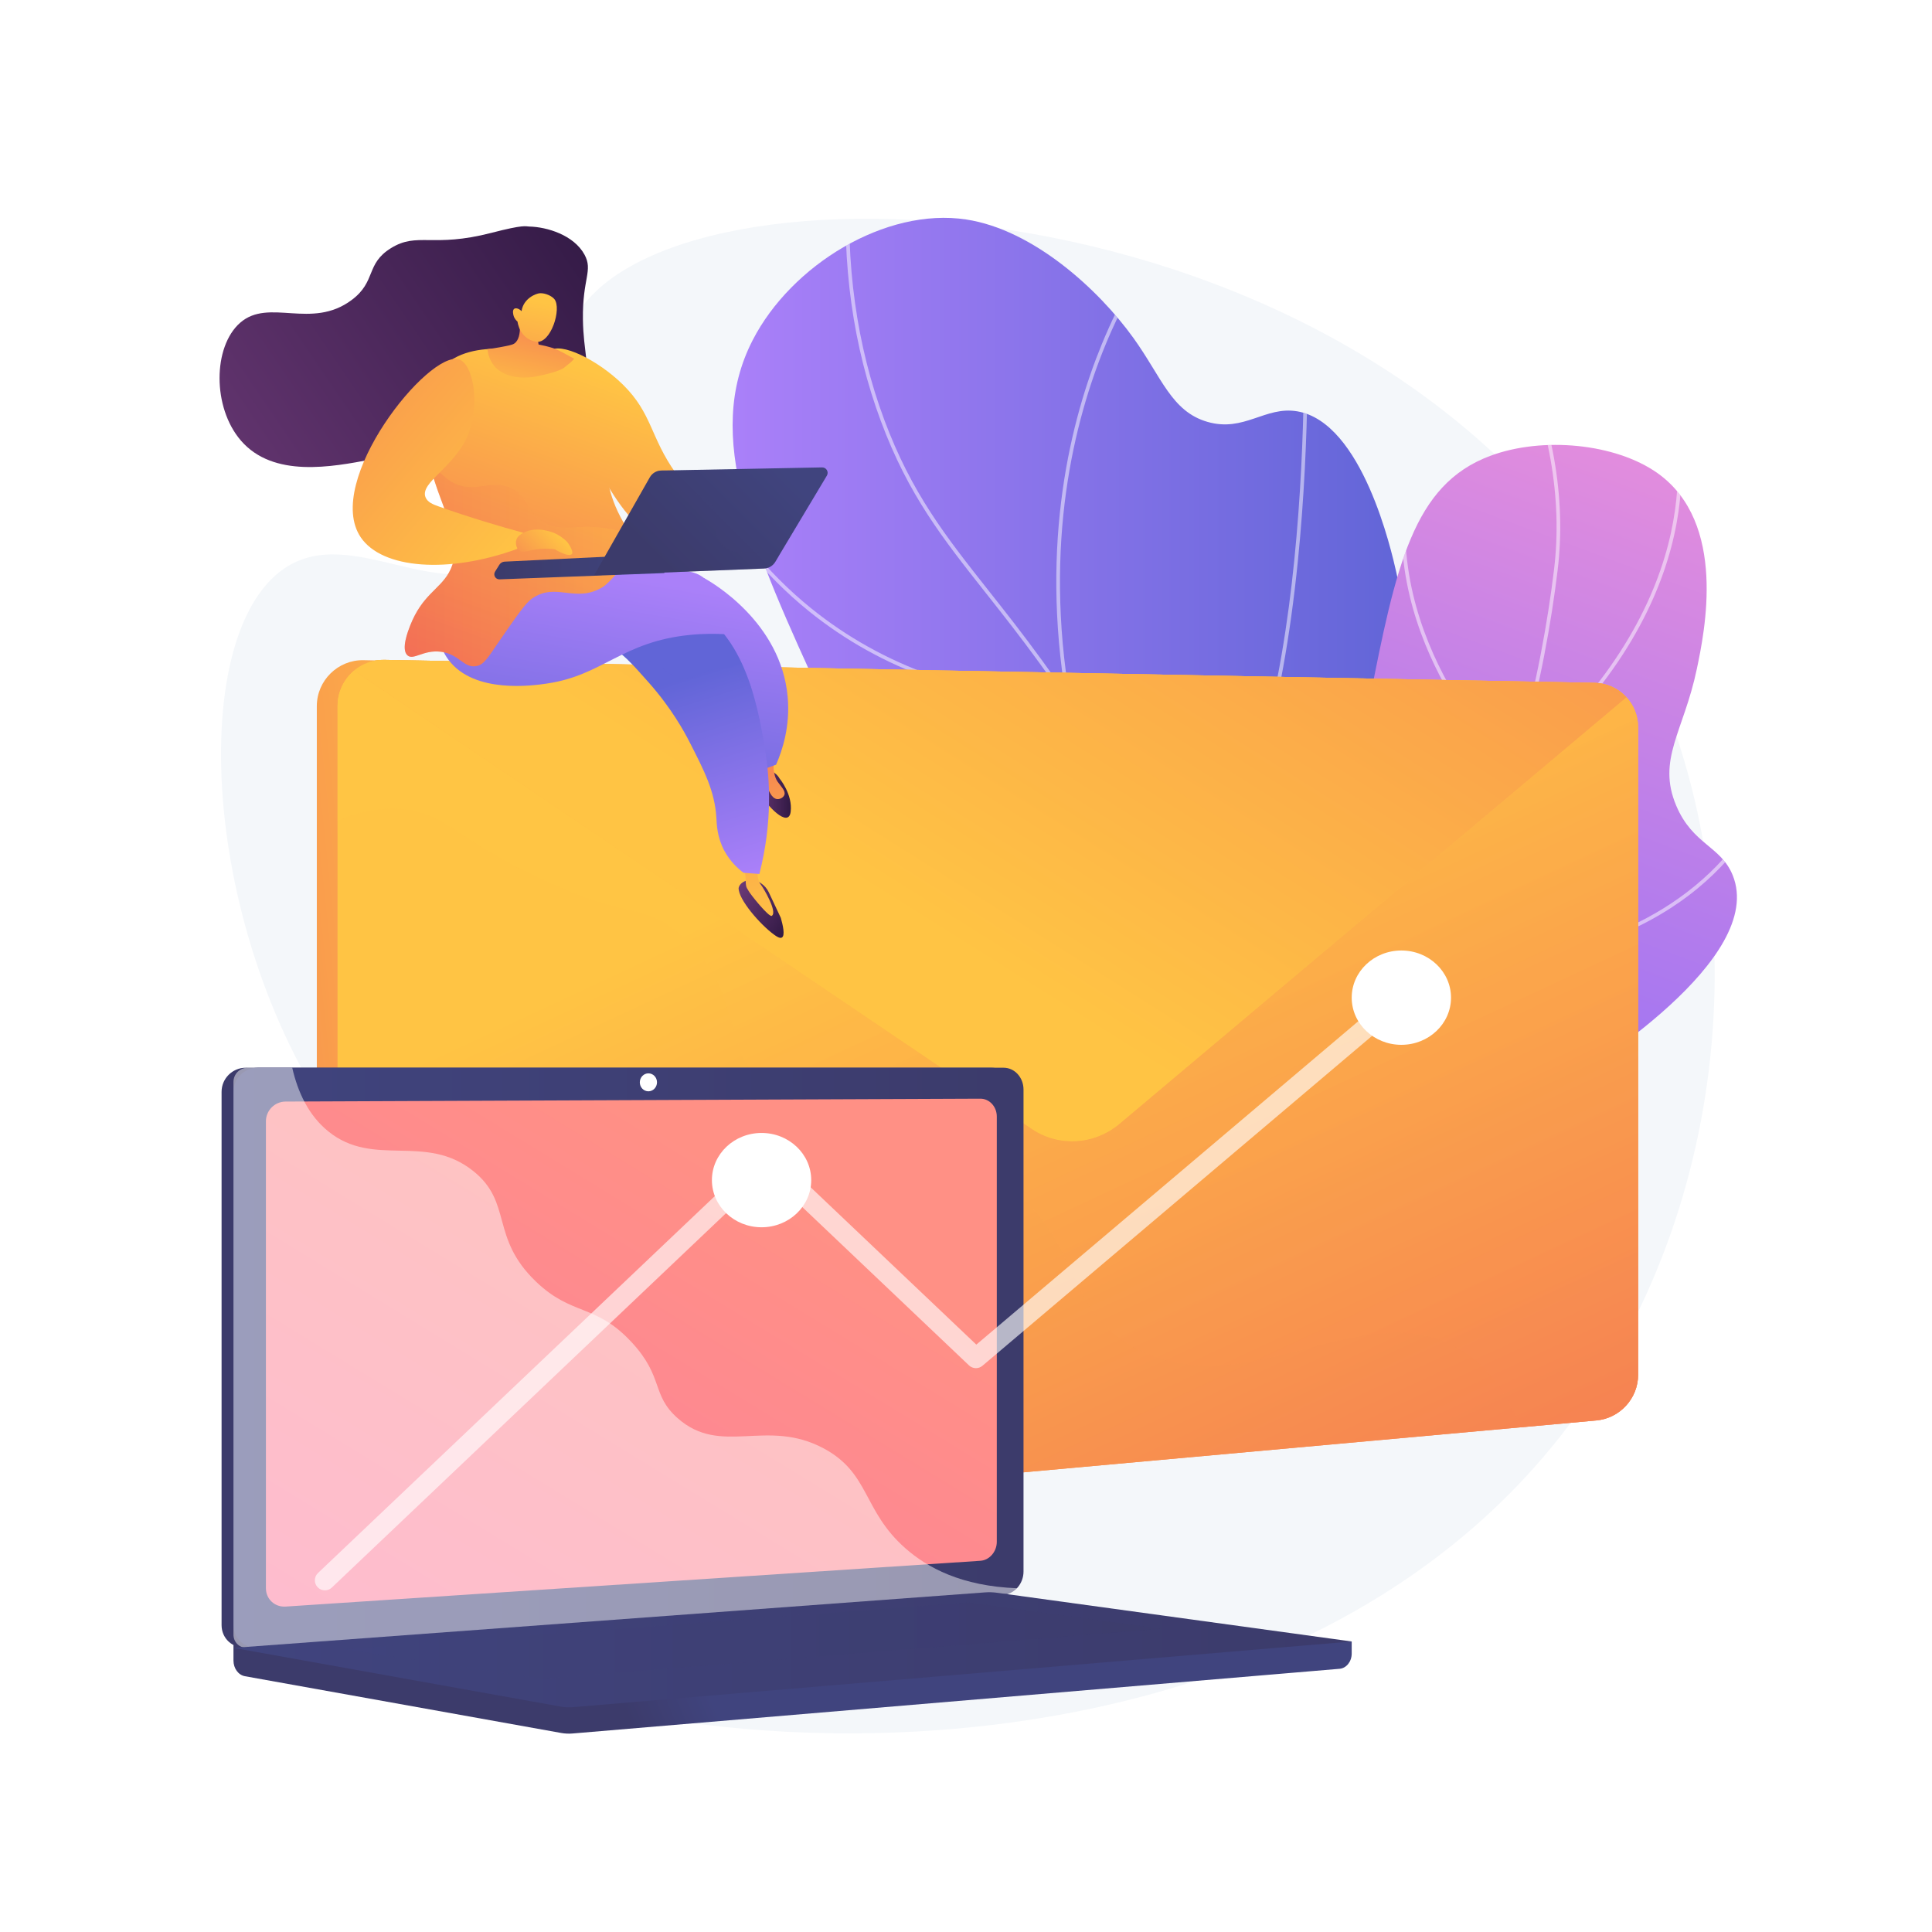 <?xml version="1.0" encoding="utf-8"?>
<!-- Generator: Adobe Illustrator 27.5.0, SVG Export Plug-In . SVG Version: 6.00 Build 0)  -->
<svg version="1.1" xmlns="http://www.w3.org/2000/svg" xmlns:xlink="http://www.w3.org/1999/xlink" x="0px" y="0px"
	 viewBox="0 0 3710 3710" style="enable-background:new 0 0 3710 3710;" xml:space="preserve">
<g id="Background">
	<g>
		<g>
			<rect style="fill:#FFFFFF;" width="3710" height="3710"/>
		</g>
	</g>
</g>
<g id="Illustration">
	<g>
		<path style="fill:#F4F7FA;" d="M1113.92,594.818c-96.332,140.426,16.619,368.091-126.321,473.703
			c-139.142,102.806-310.073-65.706-441.205,22.788C351.867,1222.587,387.391,1823.283,671.8,2196.507
			c85.531,112.242,156.998,155.913,188.65,282.853c67.966,272.572-170.902,434.714-125.445,569.524
			c102.351,303.542,1676.439,558.249,2308.034-353.994c294.98-426.055,339.116-1041.283,75.56-1508.552
			C2642.357,341.991,1330.073,279.728,1113.92,594.818z"/>
		<g>
			<g>
				<defs>
					<path id="SVGID_1_" d="M1980.108,2816.03c52.563-140.271,108.099-353.356,62.369-593.297
						c-59.976-314.678-241.435-399.068-460.152-873.974c-138.293-300.278-231.78-511.229-136.982-695.557
						c74.288-144.448,255.309-255.251,409.987-231.731c128.61,19.556,254.065,134.266,321.004,227.31
						c54.555,75.831,73.124,141.28,142.243,161.288c70.637,20.448,110.749-30.678,172.53-20.205
						c125.289,21.24,181.116,268.942,190.138,308.975c100.366,445.324-133.755,894.684-238.241,1089.466
						C2356.613,2349.358,2212.89,2578.09,1980.108,2816.03z"/>
				</defs>
				
					<linearGradient id="SVGID_00000093152030429464861440000009968734263242475923_" gradientUnits="userSpaceOnUse" x1="1406.846" y1="1617.171" x2="2705.712" y2="1617.171">
					<stop  offset="0" style="stop-color:#AA80F9"/>
					<stop  offset="0.996" style="stop-color:#6165D7"/>
				</linearGradient>
				
					<use xlink:href="#SVGID_1_"  style="overflow:visible;fill:url(#SVGID_00000093152030429464861440000009968734263242475923_);"/>
				<clipPath id="SVGID_00000136387414889116167680000017189902597189545884_">
					<use xlink:href="#SVGID_1_"  style="overflow:visible;"/>
				</clipPath>
				<g style="opacity:0.5;clip-path:url(#SVGID_00000136387414889116167680000017189902597189545884_);">
					<path style="fill:#FFFFFF;" d="M1903.72,2944.106l-5.14-4.78c138.239-148.677,246.583-298.066,322.023-444.018
						c111.29-215.305,147.171-417.006,106.648-599.5c-31.734-142.909-107.971-269.45-213.487-444.587
						c-84.224-139.798-156.52-231.275-220.306-311.982c-83.273-105.367-149.048-188.592-201.847-330.323
						c-53.586-143.853-75.649-302.267-65.575-470.839l7.004,0.418c-10.015,167.592,11.904,325.039,65.146,467.971
						c52.413,140.698,117.886,223.539,200.777,328.423c63.914,80.87,136.356,172.531,220.81,312.71
						c101.877,169.098,182.345,302.661,214.326,446.688c40.891,184.142,4.801,387.439-107.263,604.244
						C2151.106,2645.048,2042.393,2794.96,1903.72,2944.106z"/>
					<path style="fill:#FFFFFF;" d="M2042.401,1350.695c-30.922,0-133.52-3.641-255.716-47.021
						c-85.764-30.448-164.319-74.225-233.482-130.114c-86.443-69.854-158.357-158.919-213.746-264.721l6.216-3.255
						c54.942,104.947,126.249,193.27,211.94,262.518c68.544,55.391,146.405,98.777,231.419,128.959
						c129.777,46.072,236.975,46.906,258.597,46.581c-50.943-303.475,9.014-539.002,68.451-683.397
						c33.811-82.139,71.044-144.141,96.324-181.689c27.439-40.753,47.194-62.401,47.389-62.616l5.171,4.746
						c-0.776,0.845-78.282,86.344-142.522,242.538c-59.271,144.121-119.048,379.641-67.219,683.228l0.667,3.908l-3.959,0.188
						C2051.739,1350.556,2048.434,1350.695,2042.401,1350.695z"/>
					<path style="fill:#FFFFFF;" d="M2273.786,1734.034l-2.222-1.252c-1.645-0.925-166.621-93.334-350.153-153.599
						c-182.801-60.025-491.647,40.301-494.745,41.321l-2.197-6.665c3.12-1.028,314.166-102.06,499.131-41.324
						c172.56,56.662,328.745,141.625,349.163,152.907c133.949-125.557,189.481-421.428,212.481-648.07
						c25.076-247.113,17.908-467.426,17.833-469.622l7.014-0.24c0.075,2.202,7.259,222.989-17.865,470.572
						c-14.764,145.486-37.632,271.651-67.97,374.991c-38.029,129.535-88.023,223.489-148.594,279.255L2273.786,1734.034z"/>
					<path style="fill:#FFFFFF;" d="M2258.433,2437.888l0.445-6.979c6.053-94.957-16.475-179.969-66.96-252.678
						c-40.456-58.264-98.872-108.862-173.626-150.39c-127.603-70.884-260.275-90.935-261.601-91.131l1.018-6.942
						c1.336,0.195,135.11,20.39,263.825,91.847c75.743,42.05,134.989,93.368,176.09,152.528
						c50.192,72.248,73.276,156.38,68.659,250.144c27.549-18.751,149.189-104.383,286.836-244.478
						c143.821-146.377,335.035-383.851,429.226-683.916l182.784-582.3l6.696,2.101l-182.784,582.3
						c-94.629,301.464-286.635,539.914-431.045,686.865c-156.438,159.191-292.345,248.333-293.7,249.214L2258.433,2437.888z"/>
				</g>
			</g>
		</g>
		<g>
			<g>
				<defs>
					<path id="SVGID_00000127754968816523542350000015277898905493851326_" d="M2349.472,2301.726
						c189.261-23.283,427.04-79.947,644.362-214.371c55.461-34.305,398.073-246.228,333.548-406.428
						c-22.729-56.431-76.781-58.786-108.488-133.703c-37.57-88.771,14.271-142.284,39.439-262.269
						c15.017-71.595,58.967-281.117-75.528-376.495c-80.371-56.995-220.827-70.651-321.488-32.932
						c-147.647,55.325-180.744,210.336-232.207,473.587c-45.62,233.362-19.302,285.772-55.086,453.241
						C2547.466,1926.644,2489.646,2100.528,2349.472,2301.726z"/>
				</defs>
				
					<linearGradient id="SVGID_00000140702380861294549160000008571891834785219229_" gradientUnits="userSpaceOnUse" x1="3210.979" y1="883.881" x2="2742.874" y2="2140.373">
					<stop  offset="0.004" style="stop-color:#E38DDD"/>
					<stop  offset="1" style="stop-color:#9571F6"/>
				</linearGradient>
				
					<use xlink:href="#SVGID_00000127754968816523542350000015277898905493851326_"  style="overflow:visible;fill:url(#SVGID_00000140702380861294549160000008571891834785219229_);"/>
				<clipPath id="SVGID_00000054962920677190380850000001921157240026493595_">
					<use xlink:href="#SVGID_00000127754968816523542350000015277898905493851326_"  style="overflow:visible;"/>
				</clipPath>
				<g style="opacity:0.5;clip-path:url(#SVGID_00000054962920677190380850000001921157240026493595_);">
					<path style="fill:#FFFFFF;" d="M1727.402,2475.897c-59.141,0-119.378-4.026-180.611-12.098l0.918-6.956
						c214.253,28.236,416.374,6.733,600.753-63.914c245.626-94.115,445.84-274.578,595.082-536.376
						c155.422-272.636,216.641-565.177,240.631-762.579c16.614-136.706-8.937-282.356-75.942-432.907l6.411-2.854
						c67.529,151.728,93.266,298.625,76.497,436.608c-24.067,198.043-85.501,491.558-241.5,765.209
						c-150.068,263.244-351.488,444.741-598.668,539.451C2018.212,2450.349,1876.324,2475.895,1727.402,2475.897z"/>
					<path style="fill:#FFFFFF;" d="M2904.969,1490.707l-2.284-2.176c-0.615-0.588-62.232-59.778-118.188-155.11
						c-51.695-88.071-109.063-225.945-88.794-382.624l6.96,0.901c-20.005,154.634,36.693,290.904,87.779,377.991
						c49.44,84.279,103.297,140.029,114.836,151.55c367.641-313.183,324.845-611.242,302.918-695.279
						c-0.67-2.563-0.905-3.483-0.983-4.148l6.966-0.836l-3.483,0.418l3.48-0.452c0.075,0.476,0.372,1.566,0.811,3.247
						c22.237,85.223,65.775,387.893-307.613,704.478L2904.969,1490.707z"/>
					<path style="fill:#FFFFFF;" d="M2769.055,1857.402c-6.583,0-13.219-0.055-19.938-0.168l-1.876-0.033l-1.016-1.576
						c-1.393-2.164-139.509-220.035-156.772-538.439l-17.415-321.158l7.008-0.38l17.414,321.158
						c16.386,302.221,142.19,513.199,154.678,533.441c138.008,2.106,333.87-19.938,486.939-135.924
						c91.922-69.651,125.169-141.234,125.493-141.948l6.391,2.901c-0.339,0.749-8.548,18.651-28.398,45.52
						c-18.256,24.71-50.228,61.915-98.877,98.841C3159.191,1783.016,3009.844,1857.402,2769.055,1857.402z"/>
				</g>
			</g>
		</g>
		<g>
			<g>
				
					<linearGradient id="SVGID_00000016793229249882715900000000572944885131771539_" gradientUnits="userSpaceOnUse" x1="1121.578" y1="2098.911" x2="91.325" y2="2208.268" gradientTransform="matrix(1 -0.015 0 1 -4.000000e-04 6.126)">
					<stop  offset="0" style="stop-color:#FFC444"/>
					<stop  offset="0.996" style="stop-color:#F36F56"/>
				</linearGradient>
				<path style="fill:url(#SVGID_00000016793229249882715900000000572944885131771539_);" d="M3021.966,1311.906l-2323.81-44.17
					c-49.07-0.933-89.771,39.019-89.771,88.118v1497.698c0,50.484,42.928,89.648,93.271,85.091l2323.811-210.338
					c45.281-4.099,80.287-42.371,80.287-87.78v-1243.19C3105.753,1350.573,3068.701,1312.794,3021.966,1311.906z"/>
			</g>
			<g>
				
					<linearGradient id="SVGID_00000013162498479759900860000006701870539518112933_" gradientUnits="userSpaceOnUse" x1="1671.744" y1="1649.194" x2="2529.339" y2="3548.565" gradientTransform="matrix(1 -0.015 0 1 -4.000000e-04 6.126)">
					<stop  offset="0" style="stop-color:#FFC444"/>
					<stop  offset="0.996" style="stop-color:#F36F56"/>
				</linearGradient>
				<path style="fill:url(#SVGID_00000013162498479759900860000006701870539518112933_);" d="M3061.911,1311.287L738.1,1267.117
					c-49.07-0.933-89.771,39.019-89.771,88.118v1497.698c0,50.484,42.928,89.648,93.271,85.091l2323.811-210.338
					c45.281-4.098,80.287-42.371,80.287-87.78v-1243.19C3145.698,1349.954,3108.646,1312.175,3061.911,1311.287z"/>
			</g>
			<g>
				
					<linearGradient id="SVGID_00000056422708615494705060000003140820113966966963_" gradientUnits="userSpaceOnUse" x1="1875.747" y1="1900.853" x2="1960.167" y2="56.425" gradientTransform="matrix(1 -0.015 0 1 -4.000000e-04 6.126)">
					<stop  offset="0" style="stop-color:#FFC444"/>
					<stop  offset="0.996" style="stop-color:#F36F56"/>
				</linearGradient>
				<path style="fill:url(#SVGID_00000056422708615494705060000003140820113966966963_);" d="M2149.568,2158.267l973.72-819.272
					c-15.229-16.639-36.948-27.244-61.377-27.708L738.1,1267.117c-22.11-0.42-42.505,7.478-58.259,20.758l1301.718,880.159
					C2032.855,2202.718,2101.479,2198.729,2149.568,2158.267z"/>
				
					<linearGradient id="SVGID_00000054258073026602338090000009598946087952103853_" gradientUnits="userSpaceOnUse" x1="1671.72" y1="1649.205" x2="2529.316" y2="3548.577" gradientTransform="matrix(1 -0.015 0 1 -4.000000e-04 6.126)">
					<stop  offset="0" style="stop-color:#FFC444"/>
					<stop  offset="0.996" style="stop-color:#F36F56"/>
				</linearGradient>
				<path style="fill:url(#SVGID_00000054258073026602338090000009598946087952103853_);" d="M2149.568,2158.267
					c-48.089,40.462-116.713,44.452-168.009,9.767L679.841,1287.875c-19.209,16.189-31.511,40.384-31.511,67.359v1497.699
					c0,50.485,42.928,89.648,93.271,85.091l2323.811-210.338c45.281-4.099,80.287-42.372,80.287-87.78v-1243.19
					c0-22.318-8.506-42.531-22.41-57.722L2149.568,2158.267z"/>
			</g>
			
				<linearGradient id="SVGID_00000059995934782533959810000012794810438979618207_" gradientUnits="userSpaceOnUse" x1="1654.867" y1="1719.717" x2="2979.619" y2="-336.613" gradientTransform="matrix(1 -0.015 0 1 -4.000000e-04 6.126)">
				<stop  offset="0" style="stop-color:#FFC444"/>
				<stop  offset="0.996" style="stop-color:#F36F56"/>
			</linearGradient>
			<path style="fill:url(#SVGID_00000059995934782533959810000012794810438979618207_);" d="M2149.568,2158.267l973.72-819.272
				c-15.229-16.639-36.948-27.244-61.377-27.708L738.1,1267.117c-22.11-0.42-42.505,7.478-58.259,20.758l1301.718,880.159
				C2032.855,2202.718,2101.479,2198.729,2149.568,2158.267z"/>
			
				<linearGradient id="SVGID_00000013911951556580978950000007395572360835514255_" gradientUnits="userSpaceOnUse" x1="1914.676" y1="1539.507" x2="2772.271" y2="3438.879" gradientTransform="matrix(1 -0.015 0 1 -4.000000e-04 6.126)">
				<stop  offset="0" style="stop-color:#FFC444"/>
				<stop  offset="0.996" style="stop-color:#F36F56"/>
			</linearGradient>
			<path style="opacity:0.37;fill:url(#SVGID_00000013911951556580978950000007395572360835514255_);" d="M3123.288,1338.995
				l-973.72,819.272c-48.089,40.462-116.713,44.452-168.009,9.767L679.841,1287.875c-19.209,16.189-31.511,40.384-31.511,67.359
				v220.881c47.03-20.494,86.827-24.903,119.175-22.701c89.43,6.086,110.784,61.583,282.025,139.522
				c160.111,72.873,176.909,40.498,247.491,94.012c135.98,103.098,76.513,225.444,195.691,336.55
				c124.103,115.696,231.182,22.739,408.649,131.806c187.529,115.251,127.496,255.638,282.025,335.213
				c216.497,111.485,437.577-110.906,621.606,1.882c55.643,34.103,91.219,88.654,114.154,148.526l146.265-13.239
				c45.281-4.099,80.287-42.372,80.287-87.78v-1243.19C3145.698,1374.398,3137.192,1354.186,3123.288,1338.995z"/>
		</g>
		<g>
			
				<linearGradient id="SVGID_00000049182614601816888150000005555869635935337375_" gradientUnits="userSpaceOnUse" x1="1355.358" y1="3234.669" x2="1204.512" y2="3298.024">
				<stop  offset="0" style="stop-color:#40447E"/>
				<stop  offset="0.996" style="stop-color:#3C3B6B"/>
			</linearGradient>
			<path style="fill:url(#SVGID_00000049182614601816888150000005555869635935337375_);" d="M2595.668,3152.126L448.33,3133.424
				v55.335c0,15.019,9.366,27.79,22.051,30.066l607.203,108.966c7.206,1.293,14.514,1.636,21.785,1.023l1472.964-124.239
				c13.15-1.109,23.335-13.919,23.335-29.351V3152.126z"/>
			<g>
				
					<linearGradient id="SVGID_00000175282556357080176330000002523535217003771319_" gradientUnits="userSpaceOnUse" x1="1153.932" y1="2569.841" x2="990.226" y2="2638.598">
					<stop  offset="0" style="stop-color:#40447E"/>
					<stop  offset="0.996" style="stop-color:#3C3B6B"/>
				</linearGradient>
				<path style="fill:url(#SVGID_00000175282556357080176330000002523535217003771319_);" d="M1904.412,3062.425l-1432.449,101.23
					c-25.633,1.811-46.474-17.437-46.474-42.996V2096.627c0-25.56,20.841-46.281,46.474-46.281h1432.449
					c21.118,0,38.192,18.731,38.192,41.837v925.705C1942.604,3040.994,1925.53,3060.932,1904.412,3062.425z"/>
				
					<linearGradient id="SVGID_00000155855845933896884440000009708948484505185679_" gradientUnits="userSpaceOnUse" x1="448.33" y1="2607.059" x2="1965.445" y2="2607.059">
					<stop  offset="0" style="stop-color:#40447E"/>
					<stop  offset="0.996" style="stop-color:#3C3B6B"/>
				</linearGradient>
				<path style="fill:url(#SVGID_00000155855845933896884440000009708948484505185679_);" d="M1927.253,3062.425l-1432.448,101.23
					c-25.633,1.811-46.474-17.437-46.474-42.996V2096.627c0-25.56,20.841-46.281,46.474-46.281h1432.448
					c21.118,0,38.192,18.731,38.192,41.837v925.705C1965.444,3040.994,1948.371,3060.932,1927.253,3062.425z"/>
				
					<linearGradient id="SVGID_00000140712770362426757290000017516763261135548319_" gradientUnits="userSpaceOnUse" x1="1406.727" y1="2239.344" x2="244.005" y2="4140.144">
					<stop  offset="0" style="stop-color:#FF9085"/>
					<stop  offset="1" style="stop-color:#FB6FBB"/>
				</linearGradient>
				<path style="fill:url(#SVGID_00000140712770362426757290000017516763261135548319_);" d="M1882.628,2997.16l-1334.176,87.932
					c-20.859,1.375-37.811-14.424-37.811-35.29v-896.541c0-20.866,16.951-37.852,37.811-37.938l1334.176-5.521
					c17.42-0.072,31.511,15.276,31.511,34.282v816.588C1914.14,2979.677,1900.048,2996.013,1882.628,2997.16z"/>
				<path style="fill:#FFFFFF;" d="M1261.619,2078.356c0,9.515-7.373,17.25-16.477,17.278c-9.116,0.028-16.513-7.681-16.513-17.217
					s7.398-17.272,16.513-17.279C1254.246,2061.132,1261.619,2068.841,1261.619,2078.356z"/>
				<path style="opacity:0.48;fill:#FFFFFF;" d="M1582.127,2781.568c-110.429-59.416-197.259,15.871-281.056-58.412
					c-50.803-45.035-25.861-78.618-88.373-145.917c-69.237-74.54-114.314-49.483-183.896-116.569
					c-87.982-84.826-43.978-150.823-119.764-211.725c-91.938-73.883-191.089-5.5-278.608-76.356
					c-37.748-30.561-58.459-74.991-69.274-122.242h-85.633c-15.006,0-27.192,12.162-27.192,27.165v1061.497
					c0,15.003,12.186,26.301,27.192,25.235l1459.9-103.627c7.164-0.509,13.517-4.692,17.594-10.756
					c-106.869-3.895-172.524-39.72-214.492-76.757C1656.422,2900.652,1670.663,2829.204,1582.127,2781.568z"/>
			</g>
			
				<linearGradient id="SVGID_00000137131535719648876470000017143379302112464541_" gradientUnits="userSpaceOnUse" x1="448.33" y1="3168.082" x2="2595.668" y2="3168.082">
				<stop  offset="0" style="stop-color:#40447E"/>
				<stop  offset="0.996" style="stop-color:#3C3B6B"/>
			</linearGradient>
			<path style="fill:url(#SVGID_00000137131535719648876470000017143379302112464541_);" d="M1891.51,3057.833L448.33,3164.388
				l629.253,112.922c7.206,1.293,14.514,1.636,21.785,1.023l1496.299-126.207l-681.201-93.569
				C1906.849,3057.511,1899.166,3057.268,1891.51,3057.833z"/>
			
				<linearGradient id="SVGID_00000113326523465735599330000013667775178698194831_" gradientUnits="userSpaceOnUse" x1="658.913" y1="3150.488" x2="2232.254" y2="3150.488">
				<stop  offset="0" style="stop-color:#40447E"/>
				<stop  offset="0.996" style="stop-color:#3C3B6B"/>
			</linearGradient>
			<polygon style="opacity:0.3;fill:url(#SVGID_00000113326523465735599330000013667775178698194831_);" points="658.913,3167.067 
				1860.403,3077.036 2232.254,3127.701 1041.113,3223.941 			"/>
		</g>
		<g>
			<path style="opacity:0.63;fill:#FFFFFF;" d="M2720.324,1916.47l-15.441-14.665c-7.141-6.785-18.245-7.095-25.76-0.737
				l-804.304,680.988l-387.924-368.434c-7.45-7.076-19.131-7.076-26.581,0L610.62,3020.635c-7.729,7.34-8.042,19.554-0.702,27.283
				c3.793,3.995,8.889,6.009,13.996,6.009c4.772,0,9.554-1.76,13.287-5.306l836.405-794.389l387.183,367.732
				c7.138,6.783,18.242,7.098,25.762,0.737l804.302-680.988l29.471,27.99V1916.47z"/>
			<ellipse style="fill:#FFFFFF;" cx="1462.421" cy="2266.155" rx="95.351" ry="90.561"/>
			<ellipse style="fill:#FFFFFF;" cx="2691.019" cy="1915.799" rx="95.351" ry="90.561"/>
		</g>
		<g>
			<g>
				
					<linearGradient id="SVGID_00000039842866929355729310000012940036572913372051_" gradientUnits="userSpaceOnUse" x1="4432.173" y1="413.371" x2="5272.834" y2="984.386" gradientTransform="matrix(-1 0 0 1 5597.172 0)">
					<stop  offset="0" style="stop-color:#311944"/>
					<stop  offset="1" style="stop-color:#6B3976"/>
				</linearGradient>
				<path style="fill:url(#SVGID_00000039842866929355729310000012940036572913372051_);" d="M1118.813,717.104
					c15.815-10.253,1.405-40.081,0.553-104.148c-1.044-78.511,19.809-93.141,3.06-123.943
					c-20.48-37.665-72.033-53.253-106.188-53.987c-7.533-0.161-9.294-4.275-72.404,12.069
					c-113.7,29.447-142.164-2.119-193.081,29.412c-49.193,30.466-27.652,63.83-75.422,99.557
					c-77.432,57.912-158.857-4.698-214.197,43.745c-52.345,45.82-53.551,162.559,1.508,226.266
					c62.416,72.222,174.963,50.524,250.399,36.203c15.872-3.012,96.037-19.847,179.505-81.454
					c46.173-34.083,77.878-70.478,98.048-97.295c4.734-5.328,12.121-11.783,21.872-12.821c11.707-1.25,21.111,5.911,25.643,9.049
					C1061.909,716.235,1103.278,727.175,1118.813,717.104z"/>
				
					<linearGradient id="SVGID_00000168811121066742085840000000483360077463337355_" gradientUnits="userSpaceOnUse" x1="4412.716" y1="763.936" x2="4629.822" y2="1359.987" gradientTransform="matrix(-1 0 0 1 5690.798 0)">
					<stop  offset="0" style="stop-color:#FFC444"/>
					<stop  offset="0.996" style="stop-color:#F36F56"/>
				</linearGradient>
				<path style="fill:url(#SVGID_00000168811121066742085840000000483360077463337355_);" d="M1055.269,674.076
					c20.334-18.526,92.899,17.18,140.989,64.568c56.497,55.674,52.154,100.814,101.459,169.977
					c24.509,34.385,66.532,80.674,140.99,121.222c-5.271,13.176-10.542,26.355-15.811,39.529
					c-36.001,2.166-106.678,0.892-172.615-42.162c-45.803-29.909-69.37-69.54-114.636-147.58
					C1090.217,801.31,1029.852,697.235,1055.269,674.076z"/>
				
					<linearGradient id="SVGID_00000128481466314126585340000001861824536872543914_" gradientUnits="userSpaceOnUse" x1="3335.213" y1="4032.74" x2="3458.758" y2="4032.74" gradientTransform="matrix(-0.831 -0.556 -0.556 0.831 6533.22 279.308)">
					<stop  offset="0" style="stop-color:#311944"/>
					<stop  offset="1" style="stop-color:#6B3976"/>
				</linearGradient>
				<path style="fill:url(#SVGID_00000128481466314126585340000001861824536872543914_);" d="M1499.381,1762.533l-23.123-49.127
					c-3.285-6.979-8.406-12.933-14.817-17.223l-11.449-7.663c0,0-27.369-0.727-31.628,16.476
					c-0.916,21.846,41.538,70.659,68.387,90.043c4.458,3.217,10.813,7.506,14.676,5.299
					C1507.966,1796.6,1503.378,1776.505,1499.381,1762.533z"/>
				
					<linearGradient id="SVGID_00000032649087014606146660000004670878565536366522_" gradientUnits="userSpaceOnUse" x1="4112.212" y1="1802.874" x2="4313.816" y2="1198.06" gradientTransform="matrix(-1 0 0 1 5597.172 0)">
					<stop  offset="0" style="stop-color:#FFC444"/>
					<stop  offset="0.996" style="stop-color:#F36F56"/>
				</linearGradient>
				<path style="fill:url(#SVGID_00000032649087014606146660000004670878565536366522_);" d="M1455.929,1661.808
					c-3.641,21.071,0.965,32.057,5.93,38.211c3.494,4.331,31.851,51.087,20.204,58.637c-5.256,3.407-41.282-41.328-44.776-48.183
					c-3.164-6.207-5.221-4.742-5.406-21.654c-0.12-11.135-2.385-20.096-4.164-25.703
					C1437.121,1662.679,1446.524,1662.245,1455.929,1661.808z"/>
				
					<linearGradient id="SVGID_00000050644222375463949460000013646194234767111851_" gradientUnits="userSpaceOnUse" x1="4078.409" y1="1525.138" x2="4147.648" y2="1525.138" gradientTransform="matrix(-1 0 0 1 5597.172 0)">
					<stop  offset="0" style="stop-color:#311944"/>
					<stop  offset="1" style="stop-color:#6B3976"/>
				</linearGradient>
				<path style="fill:url(#SVGID_00000050644222375463949460000013646194234767111851_);" d="M1496.878,1494.81
					c0,0,25.593,30.537,21.428,64.015c-4.165,33.475-48.985-15.467-55.232-32.009c-6.25-16.54-13.549-40.106-13.549-40.106
					S1480.953,1467.157,1496.878,1494.81z"/>
				
					<linearGradient id="SVGID_00000039834692762000440200000010464927864732239234_" gradientUnits="userSpaceOnUse" x1="4038.279" y1="1715.258" x2="4151.341" y2="1376.073" gradientTransform="matrix(-1 0 0 1 5597.172 0)">
					<stop  offset="0" style="stop-color:#FFC444"/>
					<stop  offset="0.996" style="stop-color:#F36F56"/>
				</linearGradient>
				<path style="fill:url(#SVGID_00000039834692762000440200000010464927864732239234_);" d="M1487.115,1447.029
					c0,0-6.943,35.577,6.299,54.354c6.595,9.352,15.492,17.284,12.876,24.897c-1.753,5.102-8.41,8.767-14.049,8.188
					c-10.796-1.109-16.78-17.66-21.002-29.333c-6.234-17.242-9.709-54.138-9.709-54.138L1487.115,1447.029z"/>
				
					<linearGradient id="SVGID_00000091712313269660478660000002831899164362837416_" gradientUnits="userSpaceOnUse" x1="4177.592" y1="1143.812" x2="4261.921" y2="1631.342" gradientTransform="matrix(-1 0 0 1 5597.172 0)">
					<stop  offset="0" style="stop-color:#AA80F9"/>
					<stop  offset="0.996" style="stop-color:#6165D7"/>
				</linearGradient>
				<path style="fill:url(#SVGID_00000091712313269660478660000002831899164362837416_);" d="M1466.718,1477.019
					c7.871-2.866,15.742-5.734,23.612-8.6c12.278-28.045,27.264-74.109,22.259-130.097
					c-12.873-143.986-146.043-220.285-160.837-228.451c-36.283,18.205-73.034,43.886-74.365,76.262
					c-1.67,40.642,53.695,62.125,105.741,121.554C1414.368,1343.358,1447.75,1396.51,1466.718,1477.019z"/>
				
					<linearGradient id="SVGID_00000105403191315247069920000016289241762616568253_" gradientUnits="userSpaceOnUse" x1="4296.685" y1="1721.607" x2="4416.592" y2="1342.122" gradientTransform="matrix(-1 0 0 1 5597.172 0)">
					<stop  offset="0" style="stop-color:#AA80F9"/>
					<stop  offset="0.996" style="stop-color:#6165D7"/>
				</linearGradient>
				<path style="fill:url(#SVGID_00000105403191315247069920000016289241762616568253_);" d="M1458.234,1678.277
					c26.005-101.585,19.361-184.482,11.859-232.237c-11.339-72.178-34.401-218.996-132.425-273.744
					c-21.406-11.955-52.006-22.661-89.302-55.899c-31.146-27.756-50.942-56.948-62.886-77.514
					c-131.094-38.457-252.011-22.872-305.367,47.436c-6.165,8.125-21.6,25.746-24.585,51.729
					c-6.738,58.625,50.866,129.205,115.503,143.943c82.149,18.733,129.807-65.618,202.59-37.554
					c20.359,7.85,37.62,27.304,72.142,66.212c43.917,49.495,68.604,95.167,77.944,113.442
					c27.811,54.419,48.901,94.591,51.977,146.654c0.716,12.128,1.144,36.632,15.35,63.059
					c10.905,20.287,25.686,33.813,36.683,42.169C1437.89,1676.743,1448.062,1677.512,1458.234,1678.277z"/>
				
					<linearGradient id="SVGID_00000000200396984263925160000002132350566463520431_" gradientUnits="userSpaceOnUse" x1="4296.696" y1="1721.612" x2="4416.602" y2="1342.126" gradientTransform="matrix(-1 0 0 1 5597.172 0)">
					<stop  offset="0" style="stop-color:#AA80F9"/>
					<stop  offset="0.996" style="stop-color:#6165D7"/>
				</linearGradient>
				<path style="opacity:0.3;fill:url(#SVGID_00000000200396984263925160000002132350566463520431_);" d="M855.527,1138.049
					c2.985-25.984,18.421-43.605,24.585-51.729c53.357-70.307,174.273-85.892,305.367-47.436
					c11.945,20.566,31.741,49.758,62.885,77.514c37.297,33.238,67.898,43.944,89.303,55.899
					c59.857,33.431,91.735,101.184,110.089,165.319c-27.231-42.222-50.542-53.448-68.581-53.648
					c-25.821-0.286-37.358,21.79-68.189,18.777c-32.954-3.22-40.488-30.468-67.2-33.599c-7.996-0.937-17.833,0.297-29.65,6.587
					c-15.768-16.51-27.521-26.283-40.516-31.293c-72.782-28.064-120.441,56.286-202.59,37.554
					C906.393,1267.254,848.789,1196.674,855.527,1138.049z"/>
				
					<linearGradient id="SVGID_00000005981139890951077460000015355767893216692663_" gradientUnits="userSpaceOnUse" x1="4465.421" y1="1094.606" x2="4549.556" y2="1581.013" gradientTransform="matrix(-1 0 0 1 5597.172 0)">
					<stop  offset="0" style="stop-color:#AA80F9"/>
					<stop  offset="0.996" style="stop-color:#6165D7"/>
				</linearGradient>
				<path style="fill:url(#SVGID_00000005981139890951077460000015355767893216692663_);" d="M1390.311,1217.733
					c-14.838-0.788-37.687-1.244-65.249,1.479c-130.805,12.926-166.864,77.628-274.971,93.416
					c-25.573,3.736-139.437,20.365-188.755-45.459c-35.405-47.258-30.048-128.687,8.678-160.715
					c16.39-13.554,32.617-13.178,137.582-12.229c39.53,0.358,79.061,0.486,118.589,0.99c167.327,2.132,199.327-9.456,229.772,18.22
					C1370.16,1126.345,1390.928,1154.076,1390.311,1217.733z"/>
				<g>
					<g>
						
							<linearGradient id="SVGID_00000120538132729664750410000010242541604651888794_" gradientUnits="userSpaceOnUse" x1="4590.372" y1="699.227" x2="4807.477" y2="1295.278" gradientTransform="matrix(-1 0 0 1 5690.798 0)">
							<stop  offset="0" style="stop-color:#FFC444"/>
							<stop  offset="0.996" style="stop-color:#F36F56"/>
						</linearGradient>
						<path style="fill:url(#SVGID_00000120538132729664750410000010242541604651888794_);" d="M1037.066,680.866
							c0,0-132.077-38.517-190.245,27.33c-10.68,12.089-19.123,27.987-25.267,58.673c-31.31,156.378,87.115,250.304,40.458,332.801
							c-18.528,32.76-51.161,42.631-74.351,101.507c-3.926,9.967-18.126,46.02-5.096,57.38
							c11.476,10.005,30.348-11.118,63.873-7.038c35.502,4.319,43.796,31.592,67.683,27.621
							c15.574-2.59,22.287-15.886,45.231-49.036c33.215-47.992,49.823-71.988,61.728-80.402
							c46.972-33.197,83.277,10.095,136.844-22.776c19.393-11.902,91.245-104.413,70.106-79l0,0
							c-50.316-62.771-62.008-114.558-63.209-150.565c-1.318-39.475,10.061-57.417,0-104.082c0,0-11.225-52.067-51.723-96.778
							C1107.283,690.083,1100.353,683.399,1037.066,680.866z"/>
					</g>
				</g>
				<g>
					
						<linearGradient id="SVGID_00000083081087588651993950000012849436956513170604_" gradientUnits="userSpaceOnUse" x1="-2622.878" y1="1513.333" x2="-2614.286" y2="1284.469" gradientTransform="matrix(0.984 0.178 -0.178 0.984 3848.736 -244.239)">
						<stop  offset="0" style="stop-color:#FFC444"/>
						<stop  offset="0.996" style="stop-color:#F36F56"/>
					</linearGradient>
					<path style="fill:url(#SVGID_00000083081087588651993950000012849436956513170604_);" d="M994.66,595.198
						c1.789,8.357,10.893,53.199-7.454,64.736c-3.977,2.503-11.618,3.934-26.902,6.799c-10.007,1.875-18.402,3.025-24.324,3.734
						c0.856,7.519,3.388,19.758,12.066,30.892c24.326,31.209,73.101,23.133,80.056,21.866c24.534-4.467,48.677-12.048,54.508-16.681
						c8.878-7.054,15.858-12.347,19.986-17.724c-9.495-4.588-28.662-16.688-41.527-20.648c-9.614-2.957-18.638-5.068-26.847-6.583
						c-1.348-8.662-2.699-17.324-4.049-25.987C1018.335,622.133,1006.498,608.667,994.66,595.198z"/>
					
						<linearGradient id="SVGID_00000039107071167436416830000007037485546392380572_" gradientUnits="userSpaceOnUse" x1="-2625.559" y1="1311.291" x2="-2629.237" y2="1607.61" gradientTransform="matrix(0.984 0.178 -0.178 0.984 3848.736 -244.239)">
						<stop  offset="0" style="stop-color:#FFC444"/>
						<stop  offset="0.996" style="stop-color:#F36F56"/>
					</linearGradient>
					<path style="fill:url(#SVGID_00000039107071167436416830000007037485546392380572_);" d="M993.801,617.547
						c0,0,3.316,32.862,35.26,38.653c28.603,5.186,50.133-63.931,35.495-81.809c-4.883-5.963-16.937-11.637-27.387-11.337
						c-7.349,0.213-32.172,9.667-35.637,34.505c-4.944-5.208-11.104-6.705-14.141-4.524c-3.852,2.767-1.789,10.811-1.32,12.633
						C987.691,611.982,991.814,615.896,993.801,617.547z"/>
				</g>
				
					<linearGradient id="SVGID_00000163773756219492436330000005927268861104000906_" gradientUnits="userSpaceOnUse" x1="4458.916" y1="1078.952" x2="4913.62" y2="1078.952" gradientTransform="matrix(-1 0 0 1 5690.798 0)">
					<stop  offset="0" style="stop-color:#FFC444"/>
					<stop  offset="0.996" style="stop-color:#F36F56"/>
				</linearGradient>
				<path style="opacity:0.3;fill:url(#SVGID_00000163773756219492436330000005927268861104000906_);" d="M1228.03,1047.926
					c-6.054-7.553-11.52-14.937-16.504-22.164c-27.75-9.298-51.757-12.758-71.124-13.698c-43.684-2.118-67.604,8.159-97.339-9.734
					c-33.752-20.312-27.778-48.506-60.35-64.244c-34.281-16.563-58.52,2.154-91.499-3.893c-19.916-3.652-44.176-16.97-68.933-55.824
					c18.958,93.544,74.095,160.539,39.732,221.3c-18.528,32.76-51.161,42.631-74.351,101.507c-3.926,9.967-18.126,46.02-5.096,57.38
					c11.476,10.005,30.348-11.118,63.873-7.038c35.502,4.319,43.798,31.592,67.683,27.621c15.574-2.59,22.287-15.886,45.231-49.036
					c33.216-47.992,49.823-71.988,61.728-80.402c46.972-33.197,83.278,10.095,136.844-22.776
					C1177.317,1115.023,1249.169,1022.513,1228.03,1047.926z"/>
			</g>
			<g>
				
					<linearGradient id="SVGID_00000132047007823909721960000010504135908152368549_" gradientUnits="userSpaceOnUse" x1="5831.337" y1="1088.252" x2="6157.979" y2="1088.252" gradientTransform="matrix(-1 0 0 1 7107.166 0)">
					<stop  offset="0" style="stop-color:#40447E"/>
					<stop  offset="0.996" style="stop-color:#3C3B6B"/>
				</linearGradient>
				<path style="fill:url(#SVGID_00000132047007823909721960000010504135908152368549_);" d="M1267.828,1063.976l-298.846,14.542
					c-4.113,0.201-7.865,2.405-10.041,5.899l-8.269,13.273c-4.116,6.606,0.83,15.128,8.609,14.831l316.548-12.059L1267.828,1063.976
					z"/>
				
					<linearGradient id="SVGID_00000180340163288325834670000007619059682127151526_" gradientUnits="userSpaceOnUse" x1="5622.45" y1="882.205" x2="5836.605" y2="1094.647" gradientTransform="matrix(-1 0 0 1 7107.166 0)">
					<stop  offset="0" style="stop-color:#40447E"/>
					<stop  offset="0.996" style="stop-color:#3C3B6B"/>
				</linearGradient>
				<path style="fill:url(#SVGID_00000180340163288325834670000007619059682127151526_);" d="M1578.653,897.558l-308.74,5.983
					c-9.136,0.177-17.501,5.154-22.015,13.096l-106.913,188.103l326.068-12.99c8.949-0.357,17.116-5.203,21.717-12.889
					l99.055-165.485C1592.041,906.333,1586.862,897.398,1578.653,897.558z"/>
				
					<linearGradient id="SVGID_00000032611994032104609070000010406426052455158687_" gradientUnits="userSpaceOnUse" x1="5622.45" y1="882.205" x2="5836.605" y2="1094.647" gradientTransform="matrix(-1 0 0 1 7107.166 0)">
					<stop  offset="0" style="stop-color:#40447E"/>
					<stop  offset="0.996" style="stop-color:#3C3B6B"/>
				</linearGradient>
				<path style="opacity:0.3;fill:url(#SVGID_00000032611994032104609070000010406426052455158687_);" d="M1247.896,916.638
					c4.515-7.943,12.88-12.92,22.016-13.097l6.766-0.131c1.008,9.966,4.066,19.083,10.165,26.443
					c19.037,22.979,50.667,8.805,74.241,33.123c25.896,26.714,1.973,58.514,25.126,83.378c24.371,26.168,63.779,4.862,109.08,21.609
					l-6.523,10.898c-4.599,7.686-12.766,12.532-21.716,12.889l-326.068,12.99L1247.896,916.638z"/>
			</g>
			<g>
				
					<linearGradient id="SVGID_00000039838054879857680730000004178701890739953582_" gradientUnits="userSpaceOnUse" x1="4681.819" y1="1050.116" x2="5380.501" y2="458.012" gradientTransform="matrix(-1 0 0 1 5690.798 0)">
					<stop  offset="0" style="stop-color:#FFC444"/>
					<stop  offset="0.996" style="stop-color:#F36F56"/>
				</linearGradient>
				<path style="fill:url(#SVGID_00000039838054879857680730000004178701890739953582_);" d="M993.335,1053.99
					c3.889-10.272,7.78-20.542,11.669-30.815c-42.99-11.788-102.446-29.201-163.431-50.993c-9.551-3.414-20.898-7.641-24.615-17.691
					c-10.428-28.193,55.865-57.407,81.637-118.966c23.835-56.933,10.716-135.942-16.945-145.276
					c-57.56-19.423-261.678,234.654-188.776,341.76C734.083,1092.554,861.132,1102.194,993.335,1053.99z"/>
			</g>
			
				<linearGradient id="SVGID_00000063619757816978953230000013178781242876848046_" gradientUnits="userSpaceOnUse" x1="-4295.617" y1="1023.842" x2="-4404.198" y2="1126.166" gradientTransform="matrix(1 0 0 1 5366.887 0)">
				<stop  offset="0" style="stop-color:#FFC444"/>
				<stop  offset="0.996" style="stop-color:#F36F56"/>
			</linearGradient>
			<path style="fill:url(#SVGID_00000063619757816978953230000013178781242876848046_);" d="M1005.004,1023.174
				c26.989-14.337,59.294,0.359,61.376,1.342c5.93,2.799,14.561,7.786,23.281,16.693c0.986,1.345,12.693,17.567,8.429,22.765
				c-3.419,4.165-16.658,0.712-32.569-9.184c-6.67-0.935-16.599-1.794-28.493-0.698c-21.844,2.015-31.85,8.916-39.78,2.959
				c-5.806-4.36-7.785-13.58-5.695-20.434C993.796,1029.254,1000.436,1025.602,1005.004,1023.174z"/>
		</g>
	</g>
</g>
</svg>
